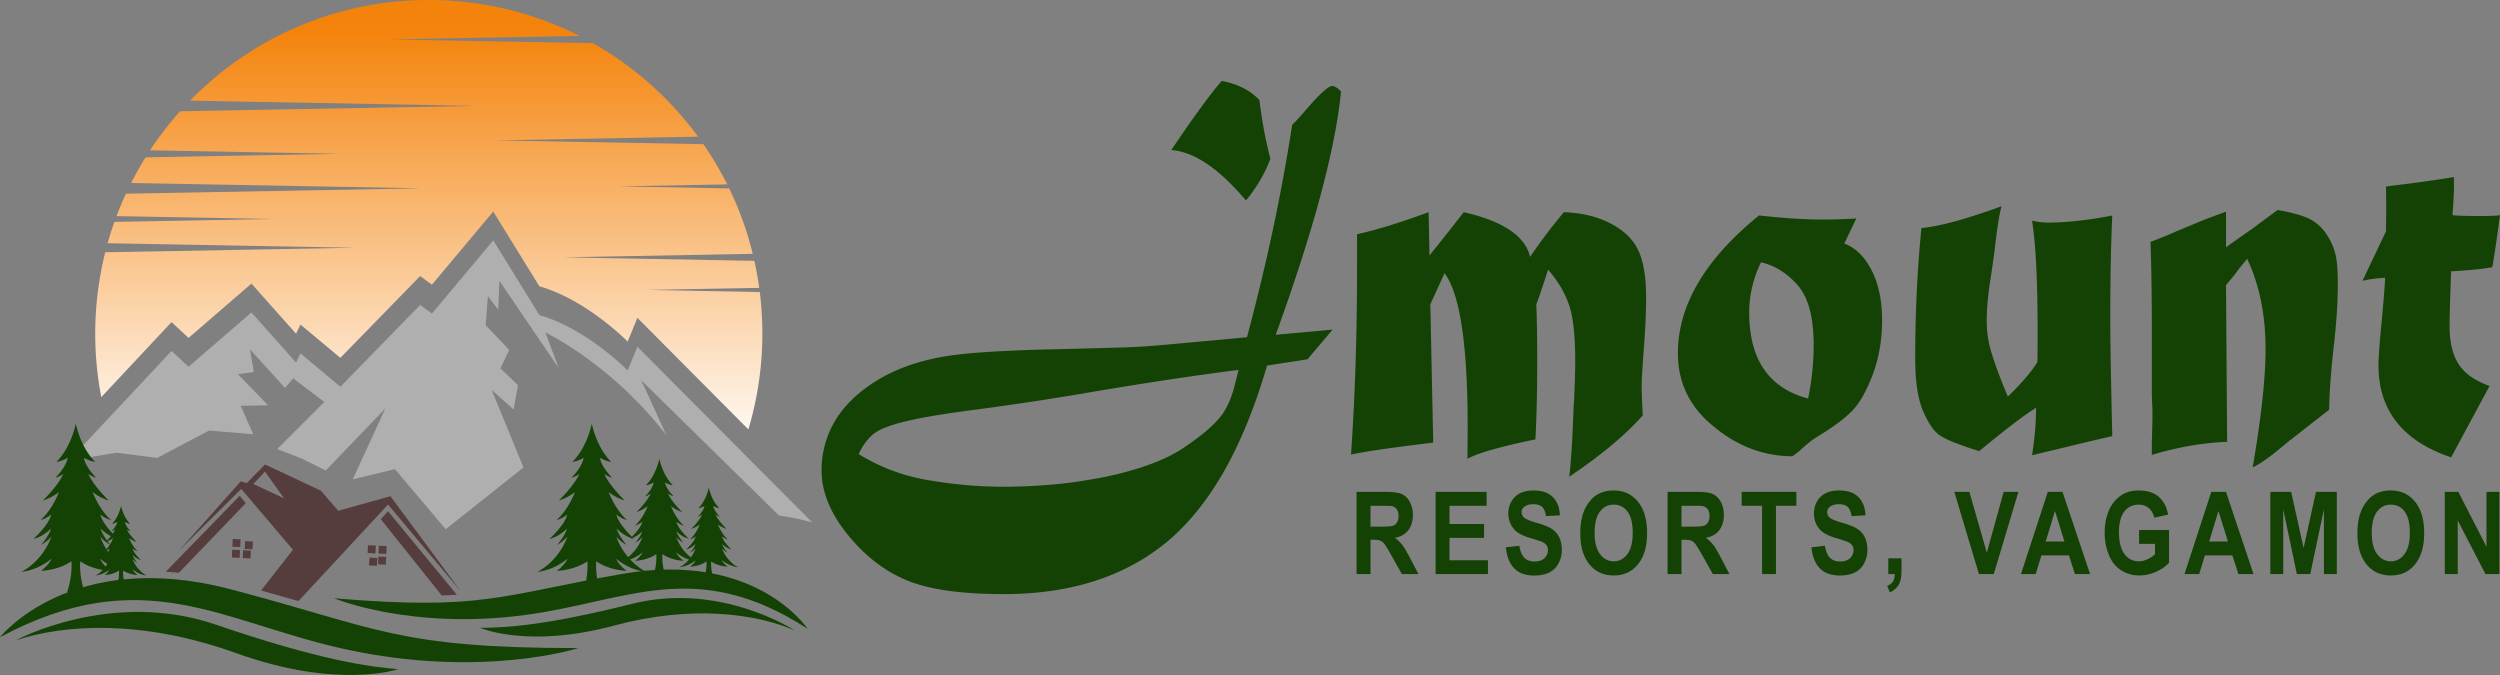 <svg xmlns="http://www.w3.org/2000/svg" xmlns:xlink="http://www.w3.org/1999/xlink" viewBox="0 0 3947.16 1065.72"><rect x="0" y="0" width="3947.16" height="1065.72" fill="#808080" stroke="none"/><defs><style>.a{fill:#144205;}.b{fill:#afafaf;}.c{fill:#553d3d;}.d{fill:url(#a);}</style><linearGradient id="a" x1="677" y1="-122.42" x2="677" y2="722.41" gradientUnits="userSpaceOnUse"><stop offset="0.2" stop-color="#f4830b"/><stop offset="1" stop-color="#fff"/></linearGradient></defs><title>Asset 4</title><path class="a" d="M2141.87,906.38V776.6h46.18q17.43,0,25.32,3.5T2226,792.54a43,43,0,0,1,4.75,20.45q0,14.6-7.2,24.12t-21.49,12A54,54,0,0,1,2213.82,860q4.62,5.94,12.49,21.07l13.27,25.32h-26.25l-15.86-28.24Q2189,863,2185.9,859.06a17.13,17.13,0,0,0-6.59-5.4q-3.49-1.45-11-1.46h-4.45v54.18Zm21.94-74.89h16.24q15.78,0,19.72-1.6a12.23,12.23,0,0,0,6.15-5.49,19.4,19.4,0,0,0,2.22-9.73q0-6.55-2.92-10.58A12.92,12.92,0,0,0,2197,799q-2.67-.45-16-.44h-17.13Z"/><path class="a" d="M2266.62,906.38V776.6h80.59v22h-58.64v28.77h54.56v21.86h-54.56v35.32h60.71v21.87Z"/><path class="a" d="M2377.51,864.15l21.35-2.48q1.93,12.84,7.82,18.86t15.91,6q10.59,0,16-5.36a17.13,17.13,0,0,0,5.38-12.52,13.4,13.4,0,0,0-2.26-7.84q-2.26-3.23-7.9-5.62-3.86-1.59-17.57-5.66-17.64-5.24-24.76-12.84-10-10.71-10-26.12a38.11,38.11,0,0,1,4.71-18.54,31.29,31.29,0,0,1,13.57-13.15q8.85-4.51,21.38-4.51,20.46,0,30.81,10.71t10.86,28.59l-21.95,1.15q-1.41-10-6-14.38t-13.9-4.38q-9.55,0-15,4.69a10.09,10.09,0,0,0-3.49,8.05,10.78,10.78,0,0,0,3.26,7.88q4.16,4.17,20.17,8.68t23.68,9.34a33.36,33.36,0,0,1,12,13.19q4.35,8.36,4.34,20.67a43.76,43.76,0,0,1-5.19,20.89A33.06,33.06,0,0,1,2446,903.94q-9.48,4.74-23.65,4.74-20.61,0-31.65-11.38T2377.51,864.15Z"/><path class="a" d="M2495.08,842.29q0-19.83,5-33.29a62.83,62.83,0,0,1,10.12-17.79,43.21,43.21,0,0,1,14.05-11.69,51.28,51.28,0,0,1,23.43-5.13q24,0,38.44,17.79t14.41,49.49q0,31.43-14.3,49.17t-38.26,17.75q-24.24,0-38.55-17.66T2495.08,842.29Zm22.61-.89q0,22.05,8.52,33.42t21.65,11.37q13.13,0,21.54-11.28t8.41-33.86q0-22.31-8.19-33.29a25.85,25.85,0,0,0-21.76-11q-13.58,0-21.87,11.11T2517.69,841.4Z"/><path class="a" d="M2632.88,906.38V776.6h46.18q17.43,0,25.32,3.5T2717,792.54a43,43,0,0,1,4.74,20.45q0,14.6-7.19,24.12t-21.5,12A53.77,53.77,0,0,1,2704.82,860q4.63,5.94,12.5,21.07l13.27,25.32h-26.25l-15.86-28.24Q2680,863,2676.91,859.06a17.08,17.08,0,0,0-6.6-5.4q-3.48-1.45-11-1.46h-4.45v54.18Zm21.94-74.89h16.24q15.78,0,19.72-1.6a12.27,12.27,0,0,0,6.15-5.49,19.4,19.4,0,0,0,2.22-9.73q0-6.55-2.93-10.58A12.87,12.87,0,0,0,2688,799q-2.67-.45-16-.44h-17.13Z"/><path class="a" d="M2782.09,906.38V798.56h-32.24v-22h86.36v22H2804V906.38Z"/><path class="a" d="M2860,864.15l21.35-2.48q1.92,12.84,7.82,18.86t15.9,6q10.6,0,16-5.36a17.12,17.12,0,0,0,5.37-12.52,13.33,13.33,0,0,0-2.26-7.84q-2.26-3.23-7.9-5.62-3.86-1.59-17.57-5.66-17.64-5.24-24.76-12.84-10-10.71-10-26.12a38.11,38.11,0,0,1,4.71-18.54,31.29,31.29,0,0,1,13.57-13.15q8.85-4.51,21.39-4.51,20.46,0,30.8,10.71t10.86,28.59l-21.94,1.15q-1.41-10-6-14.38t-13.9-4.38q-9.56,0-15,4.69a10.12,10.12,0,0,0-3.49,8.05,10.75,10.75,0,0,0,3.27,7.88q4.14,4.17,20.16,8.68t23.69,9.34a33.44,33.44,0,0,1,12,13.19q4.33,8.36,4.33,20.67a43.76,43.76,0,0,1-5.19,20.89,33.08,33.08,0,0,1-14.67,14.47q-9.49,4.74-23.65,4.74-20.61,0-31.66-11.38T2860,864.15Z"/><path class="a" d="M2981.34,881.5h20.83v17.8q0,10.8-1.56,17a26.43,26.43,0,0,1-5.89,11.19,29.8,29.8,0,0,1-11,7.79l-4.08-10.26c4.2-1.66,7.2-3.93,9-6.82s2.72-6.85,2.82-11.86h-10.08Z"/><path class="a" d="M3124.46,906.38,3085.62,776.6h23.79l27.51,96,26.61-96h23.28l-38.92,129.78Z"/><path class="a" d="M3299.93,906.38h-23.88l-9.49-29.48h-43.44l-9,29.48h-23.28L3233.2,776.6h23.21ZM3259.52,855l-15-48.15L3229.87,855Z"/><path class="a" d="M3377.31,858.66V836.8h47.29v51.7q-6.88,8-20,14a62.55,62.55,0,0,1-26.51,6.06q-17.05,0-29.73-8.54t-19-24.43a92,92,0,0,1-6.37-34.57q0-20.28,7.11-36a53.22,53.22,0,0,1,20.83-24.17q10.46-6.47,26-6.46,20.23,0,31.61,10.13t14.65,28l-21.8,4.87q-2.3-9.55-8.64-15.09t-15.82-5.53q-14.39,0-22.87,10.88T3345.58,840q0,23.12,8.6,34.66t22.53,11.55a32.4,32.4,0,0,0,13.83-3.23,45.67,45.67,0,0,0,11.9-7.83V858.66Z"/><path class="a" d="M3558,906.38h-23.87l-9.49-29.48h-43.44l-9,29.48H3449l42.33-129.78h23.21ZM3517.63,855l-15-48.15L3488,855Z"/><path class="a" d="M3584.56,906.38V776.6h32.84l19.72,88.53,19.5-88.53h32.91V906.38h-20.38V804.22l-21.58,102.16h-21.13l-21.5-102.16V906.38Z"/><path class="a" d="M3722.06,842.29q0-19.83,5-33.29a62.59,62.59,0,0,1,10.12-17.79,43.11,43.11,0,0,1,14-11.69,51.27,51.27,0,0,1,23.42-5.13q24,0,38.44,17.79t14.42,49.49q0,31.43-14.31,49.17t-38.25,17.75q-24.24,0-38.55-17.66T3722.06,842.29Zm22.61-.89q0,22.05,8.53,33.42t21.65,11.37q13.11,0,21.53-11.28t8.42-33.86q0-22.31-8.19-33.29a25.86,25.86,0,0,0-21.76-11q-13.57,0-21.87,11.11T3744.67,841.4Z"/><path class="a" d="M3860,906.38V776.6h21.35l44.48,86.67V776.6h20.39V906.38h-22l-43.81-84.63v84.63Z"/><path class="a" d="M2014.19,528.56l89.81-8.17-39.64,46.88-63.85,9.89q-55.77,191.39-155.41,276.13Q1744.77,938,1584.8,938q-104.19,0-156.46-23.23-51.57-22.37-91.56-72.68-39.65-49.9-39.64-99.36a152.07,152.07,0,0,1,21-77.85q21.06-35.25,62.8-61.93,41-26.24,97.88-37.85,28.41-6,78.23-9.25t112.61-4.51l96.82-2.59q36.48-.85,81-5.16l121.38-11.18q24.55-92.47,41.92-174.84T2040.15,197q5.61-4.72,25.61-28,29.11-33.11,37.54-33.12,6,0,14,8.61Q2104,280.83,2014.19,528.56Zm-63.84,76.13,5.26-20.65q-105.24,13.34-234.34,35.27-82.1,14.19-174.71,26.67Q1475,655,1435.36,664q-40,9-55.08,20.22-14.73,11.61-24.56,32.69a298.94,298.94,0,0,0,110.86,41.29,692.16,692.16,0,0,0,118.22,10.32q27.36,0,59.81-2.15t62.62-6.88q30.18-4.74,47-8.61Q1830,733.72,1870,706.19q38.23-25.8,55.08-46Q1941.57,641.25,1950.35,604.69Zm-21.4-477q38.94,7.74,59.63,30.54a674.44,674.44,0,0,0,17.19,92.47,229.18,229.18,0,0,1-38.59,65.81q-63.84-75.7-117.87-79.57Q1901.93,158.68,1929,127.7Z"/><path class="a" d="M2142.59,422.75v-52.9q46.3-10.32,113-34.84l1.4,68.39q36.5-45.58,54-68.39,93,21.09,104.89,70.54A834.16,834.16,0,0,1,2469.2,335q44.19,1.73,75.77,18.93,30.87,16.77,42.45,43T2599,469.64q0,35.7-4.21,89.46-2.82,37.85-2.81,52.47,0,10.75,1.75,44.3-41.74,46.89-116.12,96.77,4.21-33.12,7-111.39l.7-9.9q1.76-39.55,1.76-61.93,0-59.77-9.83-88.17-10.17-29.25-33-55.49-14.73,45.6-18.6,54.63,1.41,34.41,1.41,90.75,0,69.68-2.81,122.58-81.39,16.77-107.35,30.54.34-28.83.35-50.76,0-193.54-36.48-242.14l-22.45,49,4.56,218.49q-97.53,11.61-129.8,18.93Q2142.59,581,2142.59,422.75Z"/><path class="a" d="M2930.86,344.91l-18.94,39.56q26.31,9.9,42.8,41.72,16.83,32.26,16.84,79.57,0,45.6-14.39,84.73-14.73,38.71-31.22,56.35-16.83,18.49-57.88,43.44-7.37,4.31-20.7,15.91a132.65,132.65,0,0,1-17.54,14.2q-68.41-.43-124.54-47.32-56.13-45.57-56.13-115.26,0-113.55,128.05-217.64,58.58,6.46,99.28,6.46Q2906.66,346.63,2930.86,344.91Zm-150.5,69.24q-18.59,38.3-18.59,79.14,0,111.4,93,135.91a421.66,421.66,0,0,0,8.77-84.3q0-66.22-25.61-95Q2812.64,421.47,2780.36,414.15Z"/><path class="a" d="M3033.65,360q41.38-3.43,126.64-34.41-4.56,14.19-9.82,58.92-3.15,26.68-8.42,60.22-5.27,34.85-5.26,61.93a167.22,167.22,0,0,0,8.77,54.2q9.12,28.81,24.56,65.37,32.63-31.82,46.65-54.62.34-12.47.35-48.17,0-120-8.77-175a118,118,0,0,0,25.26,3q43.86,0,101.39-11.19-3.16,66.24-3.16,161.72,0,55.49,3.16,186.67-20,4.31-78.23,18.49l-48.42,11.62q6.32-40.86,6.32-74.84-27,16.35-89.81,68.38-49.11-15.48-62.09-24.94-13.68-9-26.31-37.85-12.63-29.25-12.63-83.44Q3023.83,459.32,3033.65,360Z"/><path class="a" d="M3480.93,346.63l33.68-12.48V390.5q9.82-7.32,35.08-24.95,8.43-5.58,16.49-12L3596,331.57q32.63,5.6,49.82,13.77a69.9,69.9,0,0,1,27.36,24.51,100.19,100.19,0,0,1,14.38,32.26q3.51,14.63,3.51,48.6,0,40.44-6.31,95.48-6.68,58.5-7.37,100.65l-64.9,50.75-9.82,8.17q-28.08,23.65-46,32.26,20.34-119.13,20.35-186.66,0-81.3-29.12-142.8-1.05,1.72-12.63,15.48l-6.31,8.61-14.39,17.63,1.76,247.31q-57.2,2.14-118.93,20.65,0-22.38.35-29.68.71-26.67.7-31.83v-9.89q-1-18.06-1-25.38V520q0-77-2.1-138.07,4.54-1.71,10.52-4.08t13.51-5.38q7.53-3,16-6.88Z"/><path class="a" d="M3767.55,329.42l-.35-34.84q4.2-.85,33.32-4.3,49.47-6.45,73.67-10.75.34,6.89.35,14.62,0,13.77-2.45,45.59,11.22,1.29,44.55,1.29,22.8,0,30.52-1.29-9.47,69.69-12.28,82.15-23.51,4.31-64.9,6.46-2.45,63.64-2.45,86.88,0,37.41,14.38,59.78,14,21.93,48.76,34.41L3870,722.11q-114.7-38.72-114.71-145.38,0-17.62,4.91-68,4.91-52,5.61-70.11A193.57,193.57,0,0,0,3730,443.4l37.19-78.28v-8.6Z"/><path class="a" d="M943.64,887.65s17,12.12,45.72,13.69c0,0-13-9.7-16.56-19.25,0,0,19.26,17.68,47.52,20.82,0,0-32.37-15-47.4-55.6a62.07,62.07,0,0,0,16.19,13s-14-16.68-15.29-25.66c0,0,11,12.26,27.36,16.25,0,0-25-22.81-27.87-38.49,0,0,8.09,6.91,16.76,8.62,0,0-16.25-12.33-29.09-44a86.69,86.69,0,0,0,25.43,13.26S963.1,768,954,748.3c0,0,6.94,4.81,12.53,6,0,0-17.34-17.1-19.27-31.43,0,0,9.57,5.7,17.79,6.27,0,0-20.94-17.83-30.7-60-9.76,42.2-30.69,60-30.69,60,8.22-.57,17.78-6.27,17.78-6.27-1.92,14.33-19.26,31.43-19.26,31.43,5.59-1.17,12.52-6,12.52-6-9,19.67-32.36,42-32.36,42A86.69,86.69,0,0,0,907.81,777c-12.85,31.65-29.1,44-29.1,44,8.67-1.71,16.77-8.62,16.77-8.62-2.83,15.68-27.87,38.49-27.87,38.49,16.31-4,27.35-16.25,27.35-16.25-1.28,9-15.28,25.66-15.28,25.66a61.89,61.89,0,0,0,16.18-13c-15,40.63-47.39,55.6-47.39,55.6,28.25-3.14,47.52-20.82,47.52-20.82-3.6,9.55-16.57,19.25-16.57,19.25,28.77-1.57,45.73-13.69,45.73-13.69q1.22-.74,2.31-1.47c.6,9,.41,27-6.87,49l13.78.26h0l13.82-.27c-7.28-22.08-7.46-40-6.87-49C942.05,886.67,942.82,887.16,943.64,887.65Z"/><path class="a" d="M1047.4,875.91s11.75,8.4,31.7,9.49c0,0-9-6.72-11.49-13.34,0,0,13.36,12.25,32.94,14.42,0,0-22.43-10.37-32.85-38.54a42.89,42.89,0,0,0,11.22,9s-9.71-11.57-10.6-17.79c0,0,7.66,8.5,19,11.26,0,0-17.36-15.81-19.32-26.68,0,0,5.61,4.79,11.62,6,0,0-11.27-8.55-20.17-30.49a60,60,0,0,0,17.63,9.19s-16.16-15.46-22.44-29.1c0,0,4.81,3.33,8.68,4.15,0,0-12-11.86-13.35-21.79,0,0,6.63,4,12.33,4.35,0,0-14.51-12.36-21.28-41.62-6.77,29.26-21.28,41.62-21.28,41.62,5.7-.4,12.33-4.35,12.33-4.35-1.33,9.93-13.35,21.79-13.35,21.79,3.87-.82,8.68-4.15,8.68-4.15-6.28,13.64-22.44,29.1-22.44,29.1a60,60,0,0,0,17.63-9.19c-8.9,21.94-20.17,30.49-20.17,30.49,6-1.19,11.62-6,11.62-6-2,10.87-19.32,26.68-19.32,26.68,11.31-2.76,19-11.26,19-11.26-.89,6.22-10.6,17.79-10.6,17.79a42.89,42.89,0,0,0,11.22-9c-10.42,28.17-32.85,38.54-32.85,38.54,19.58-2.17,32.94-14.42,32.94-14.42-2.49,6.62-11.49,13.34-11.49,13.34,20-1.09,31.7-9.49,31.7-9.49.57-.34,1.1-.68,1.61-1a91.18,91.18,0,0,1-4.77,34l9.55.19h0l9.59-.19a91.18,91.18,0,0,1-4.77-34C1046.3,875.23,1046.84,875.57,1047.4,875.91Z"/><path class="a" d="M1124.16,887.36s9.1,6.51,24.55,7.35c0,0-7-5.21-8.89-10.34a49.24,49.24,0,0,0,25.52,11.18s-17.39-8-25.46-29.86a33.22,33.22,0,0,0,8.7,7s-7.52-9-8.21-13.78a32.39,32.39,0,0,0,14.69,8.73s-13.45-12.25-15-20.67c0,0,4.35,3.71,9,4.63,0,0-8.72-6.62-15.62-23.62a46.55,46.55,0,0,0,13.66,7.12s-12.52-12-17.38-22.55a23.3,23.3,0,0,0,6.72,3.22s-9.31-9.19-10.34-16.88c0,0,5.13,3.06,9.55,3.37,0,0-11.24-9.58-16.49-32.24-5.24,22.66-16.48,32.24-16.48,32.24,4.41-.31,9.55-3.37,9.55-3.37-1,7.69-10.34,16.88-10.34,16.88a23.3,23.3,0,0,0,6.72-3.22c-4.86,10.57-17.38,22.55-17.38,22.55a46.55,46.55,0,0,0,13.66-7.12c-6.9,17-15.63,23.62-15.63,23.62,4.66-.92,9-4.63,9-4.63-1.52,8.42-15,20.67-15,20.67a32.39,32.39,0,0,0,14.69-8.73c-.69,4.82-8.21,13.78-8.21,13.78a33,33,0,0,0,8.69-7c-8.07,21.82-25.45,29.86-25.45,29.86a49.24,49.24,0,0,0,25.52-11.18c-1.93,5.13-8.9,10.34-8.9,10.34,15.45-.84,24.56-7.35,24.56-7.35.44-.26.85-.53,1.24-.79a70.62,70.62,0,0,1-3.69,26.33l7.4.14h0l7.42-.15a70.62,70.62,0,0,1-3.69-26.33C1123.31,886.83,1123.72,887.1,1124.16,887.36Z"/><path class="a" d="M195.51,901.44s8,5.69,21.48,6.43c0,0-6.09-4.55-7.78-9a43.2,43.2,0,0,0,22.33,9.78s-15.21-7-22.27-26.13a29,29,0,0,0,7.6,6.1s-6.58-7.84-7.18-12.06a28.34,28.34,0,0,0,12.85,7.64s-11.76-10.72-13.09-18.09c0,0,3.8,3.25,7.87,4,0,0-7.63-5.79-13.67-20.66a40.9,40.9,0,0,0,11.95,6.23S204.65,845.2,200.4,836a20.34,20.34,0,0,0,5.88,2.81s-8.15-8-9.05-14.77c0,0,4.49,2.68,8.36,3,0,0-9.84-8.38-14.43-28.21C186.57,818.57,176.74,827,176.74,827c3.86-.27,8.36-3,8.36-3-.91,6.73-9.06,14.77-9.06,14.77a20.45,20.45,0,0,0,5.89-2.81c-4.26,9.24-15.21,19.73-15.21,19.73a40.9,40.9,0,0,0,11.95-6.23c-6,14.87-13.67,20.66-13.67,20.66,4.07-.8,7.88-4,7.88-4-1.33,7.37-13.1,18.09-13.1,18.09a28.34,28.34,0,0,0,12.85-7.64c-.6,4.22-7.18,12.06-7.18,12.06a29.12,29.12,0,0,0,7.61-6.1c-7.07,19.09-22.27,26.13-22.27,26.13a43.25,43.25,0,0,0,22.33-9.78c-1.69,4.49-7.79,9-7.79,9,13.52-.74,21.49-6.43,21.49-6.43.38-.23.74-.46,1.09-.69a61.8,61.8,0,0,1-3.23,23l6.47.13h0l6.5-.13a61.59,61.59,0,0,1-3.23-23C194.76,901,195.12,901.21,195.51,901.44Z"/><path class="a" d="M0,1006.08s111.43-142,364.23-75.67c232.55,61,261.31,92.82,548.86,92.82,0,0-152.1,49.18-369.27,1.51C350.44,982.29,226,885,0,1006.08Z"/><path class="a" d="M25.22,1010.87s149.83-81.22,315.3-24.72,240.63,66.34,288.05,70.37c0,0-94.43,32.8-256.27-25.47C224.49,977.83,101.9,985.65,25.22,1010.87Z"/><path class="a" d="M1275.09,992.78s-81.42-123.7-292.61-86.68c-194.29,34.07-220,58.09-455,38.5,0,0,121,50.57,301.79,26.39C990.22,949.46,1098.58,878.4,1275.09,992.78Z"/><path class="a" d="M1254.15,995s-117-76.61-256.09-41.69S796.82,991.13,757.78,991.2c0,0,75,33.25,211.24-3.37C1093.49,954.39,1193.18,969.14,1254.15,995Z"/><path class="b" d="M623.52,740.73l80.21,94.84L826.5,738.05,776.31,615.7l34.62,30.79,6.92-38.28-27.7-26.64L804,552.44l-37.21-39.12,3.46-45.78,16.44,21.64,1.73-45.78L881.9,580.74,861.12,525s102.77,48.12,191.05,162.15l-39.68-86.67L1230,814a381.7,381.7,0,0,1,52.34,10.83l-276-277.42L991,584.9s-64.11-65.77-139.35-87.4l-72.83-118L682,495l-18.6-13.57L537.44,610.57l-63-52.58-7,14.43L397,493.31l-99.3,85.76-26.83-25-162,173,75-12.33L248,723l82.26-43.28,69.61,5.93-19.91-44.94,43.28-.84-47.6-49.1,25.09-3.33-6.05-35.79L450,612.37l13-15,49,37.27L437.64,709l38.83,15,37.83,18.87,94.1-98-51.47,112Z"/><path class="c" d="M378.45,782.79,261.76,902.55l.66.11q9.79.6,20,1.65L388.06,794.42Z"/><path class="c" d="M727.57,933.59,616.47,783.45l-82.42,23L506.56,774.7l-88.18-41.37-28.71,29.46-9.62-2.73L281.9,870.12l99-98.21L462.49,868l-50.25,64.33c21.33,5.9,40.83,11.48,59,16.74L612.63,796.6ZM400,764.17l18.38-19.61,30.09,42.25Z"/><path class="c" d="M601.27,819.78l96.19,120.43c8.25-.25,16.17-.62,23.87-1.09l-108.72-132Z"/><rect class="c" x="367.17" y="851.25" width="12.34" height="12.34" transform="translate(-500.5 1190.52) rotate(-87.34)"/><rect class="c" x="384.33" y="852.05" width="12.34" height="12.34" transform="matrix(0.05, -1, 1, 0.05, -484.94, 1208.42)"/><rect class="c" x="366.38" y="868.24" width="12.34" height="12.34" transform="translate(-518.23 1205.93) rotate(-87.34)"/><rect class="c" x="383.54" y="869.04" width="12.34" height="12.34" transform="translate(-502.67 1223.84) rotate(-87.34)"/><rect class="c" x="580.78" y="861.19" width="12.34" height="12.34" transform="translate(-306.74 1413.37) rotate(-87.34)"/><rect class="c" x="597.94" y="861.98" width="12.34" height="12.34" transform="translate(-291.18 1431.27) rotate(-87.34)"/><rect class="c" x="579.98" y="878.18" width="12.34" height="12.34" transform="matrix(0.05, -1, 1, 0.05, -324.47, 1428.79)"/><rect class="c" x="597.15" y="878.98" width="12.34" height="12.34" transform="translate(-308.9 1446.69) rotate(-87.34)"/><path class="d" d="M1021.8,457.72l176.91-3.24q-3-21.63-7.65-42.68l-302.44-5.54,299.86-5.49a523.21,523.21,0,0,0-37.18-103.29l-174.9-3.21,171.74-3.14a526.56,526.56,0,0,0-37.59-63.5l-327.87-6,319.43-5.85a529.12,529.12,0,0,0-166-147.68L615.2,62.22,915,56.73A524.42,524.42,0,0,0,677,0C529.23,0,395.71,60.88,300.07,158.88l451.08,8.27-466.8,8.55a529.22,529.22,0,0,0-47.45,61.63l299.35,5.49-306.46,5.61Q217.52,268.11,207,288.91l457.94,8.39-466.13,8.54q-8,17.36-14.81,35.38l246.36,4.51L180.63,350.3q-5.91,16.6-10.73,33.7L559,391.13l-392.84,7.2A529.81,529.81,0,0,0,159.92,627L270.86,508.53l26.83,25L397,447.74l70.4,79.1,7-14.42,63,52.58L663.37,435.87,682,449.44,778.77,334l72.83,118C926.84,473.56,991,539.33,991,539.33l15.37-37.5L1181.57,678a526.88,526.88,0,0,0,22.09-151.29,533.25,533.25,0,0,0-4.07-65.68Z"/><path class="a" d="M128.92,887.65s17,12.12,45.73,13.69c0,0-13-9.7-16.57-19.25,0,0,19.26,17.68,47.52,20.82,0,0-32.37-15-47.39-55.6a61.89,61.89,0,0,0,16.18,13s-14-16.68-15.28-25.66c0,0,11,12.26,27.35,16.25,0,0-25-22.81-27.87-38.49,0,0,8.09,6.91,16.76,8.62,0,0-16.24-12.33-29.09-44a86.69,86.69,0,0,0,25.43,13.26s-23.31-22.31-32.36-42c0,0,6.93,4.81,12.52,6,0,0-17.34-17.1-19.27-31.43,0,0,9.57,5.7,17.79,6.27,0,0-20.93-17.83-30.7-60-9.76,42.2-30.69,60-30.69,60,8.22-.57,17.79-6.27,17.79-6.27-1.93,14.33-19.27,31.43-19.27,31.43,5.59-1.17,12.52-6,12.52-6-9,19.67-32.36,42-32.36,42A86.69,86.69,0,0,0,93.09,777C80.24,808.67,64,821,64,821c8.67-1.71,16.76-8.62,16.76-8.62-2.83,15.68-27.87,38.49-27.87,38.49,16.31-4,27.35-16.25,27.35-16.25C79,843.6,65,860.28,65,860.28a61.89,61.89,0,0,0,16.18-13c-15,40.63-47.39,55.6-47.39,55.6,28.26-3.14,47.52-20.82,47.52-20.82-3.59,9.55-16.57,19.25-16.57,19.25,28.77-1.57,45.73-13.69,45.73-13.69.81-.49,1.58-1,2.32-1.47.59,9,.41,27-6.87,49l13.77.26h0l13.82-.27c-7.28-22.08-7.46-40-6.87-49C127.34,886.67,128.11,887.16,128.92,887.65Z"/></svg>